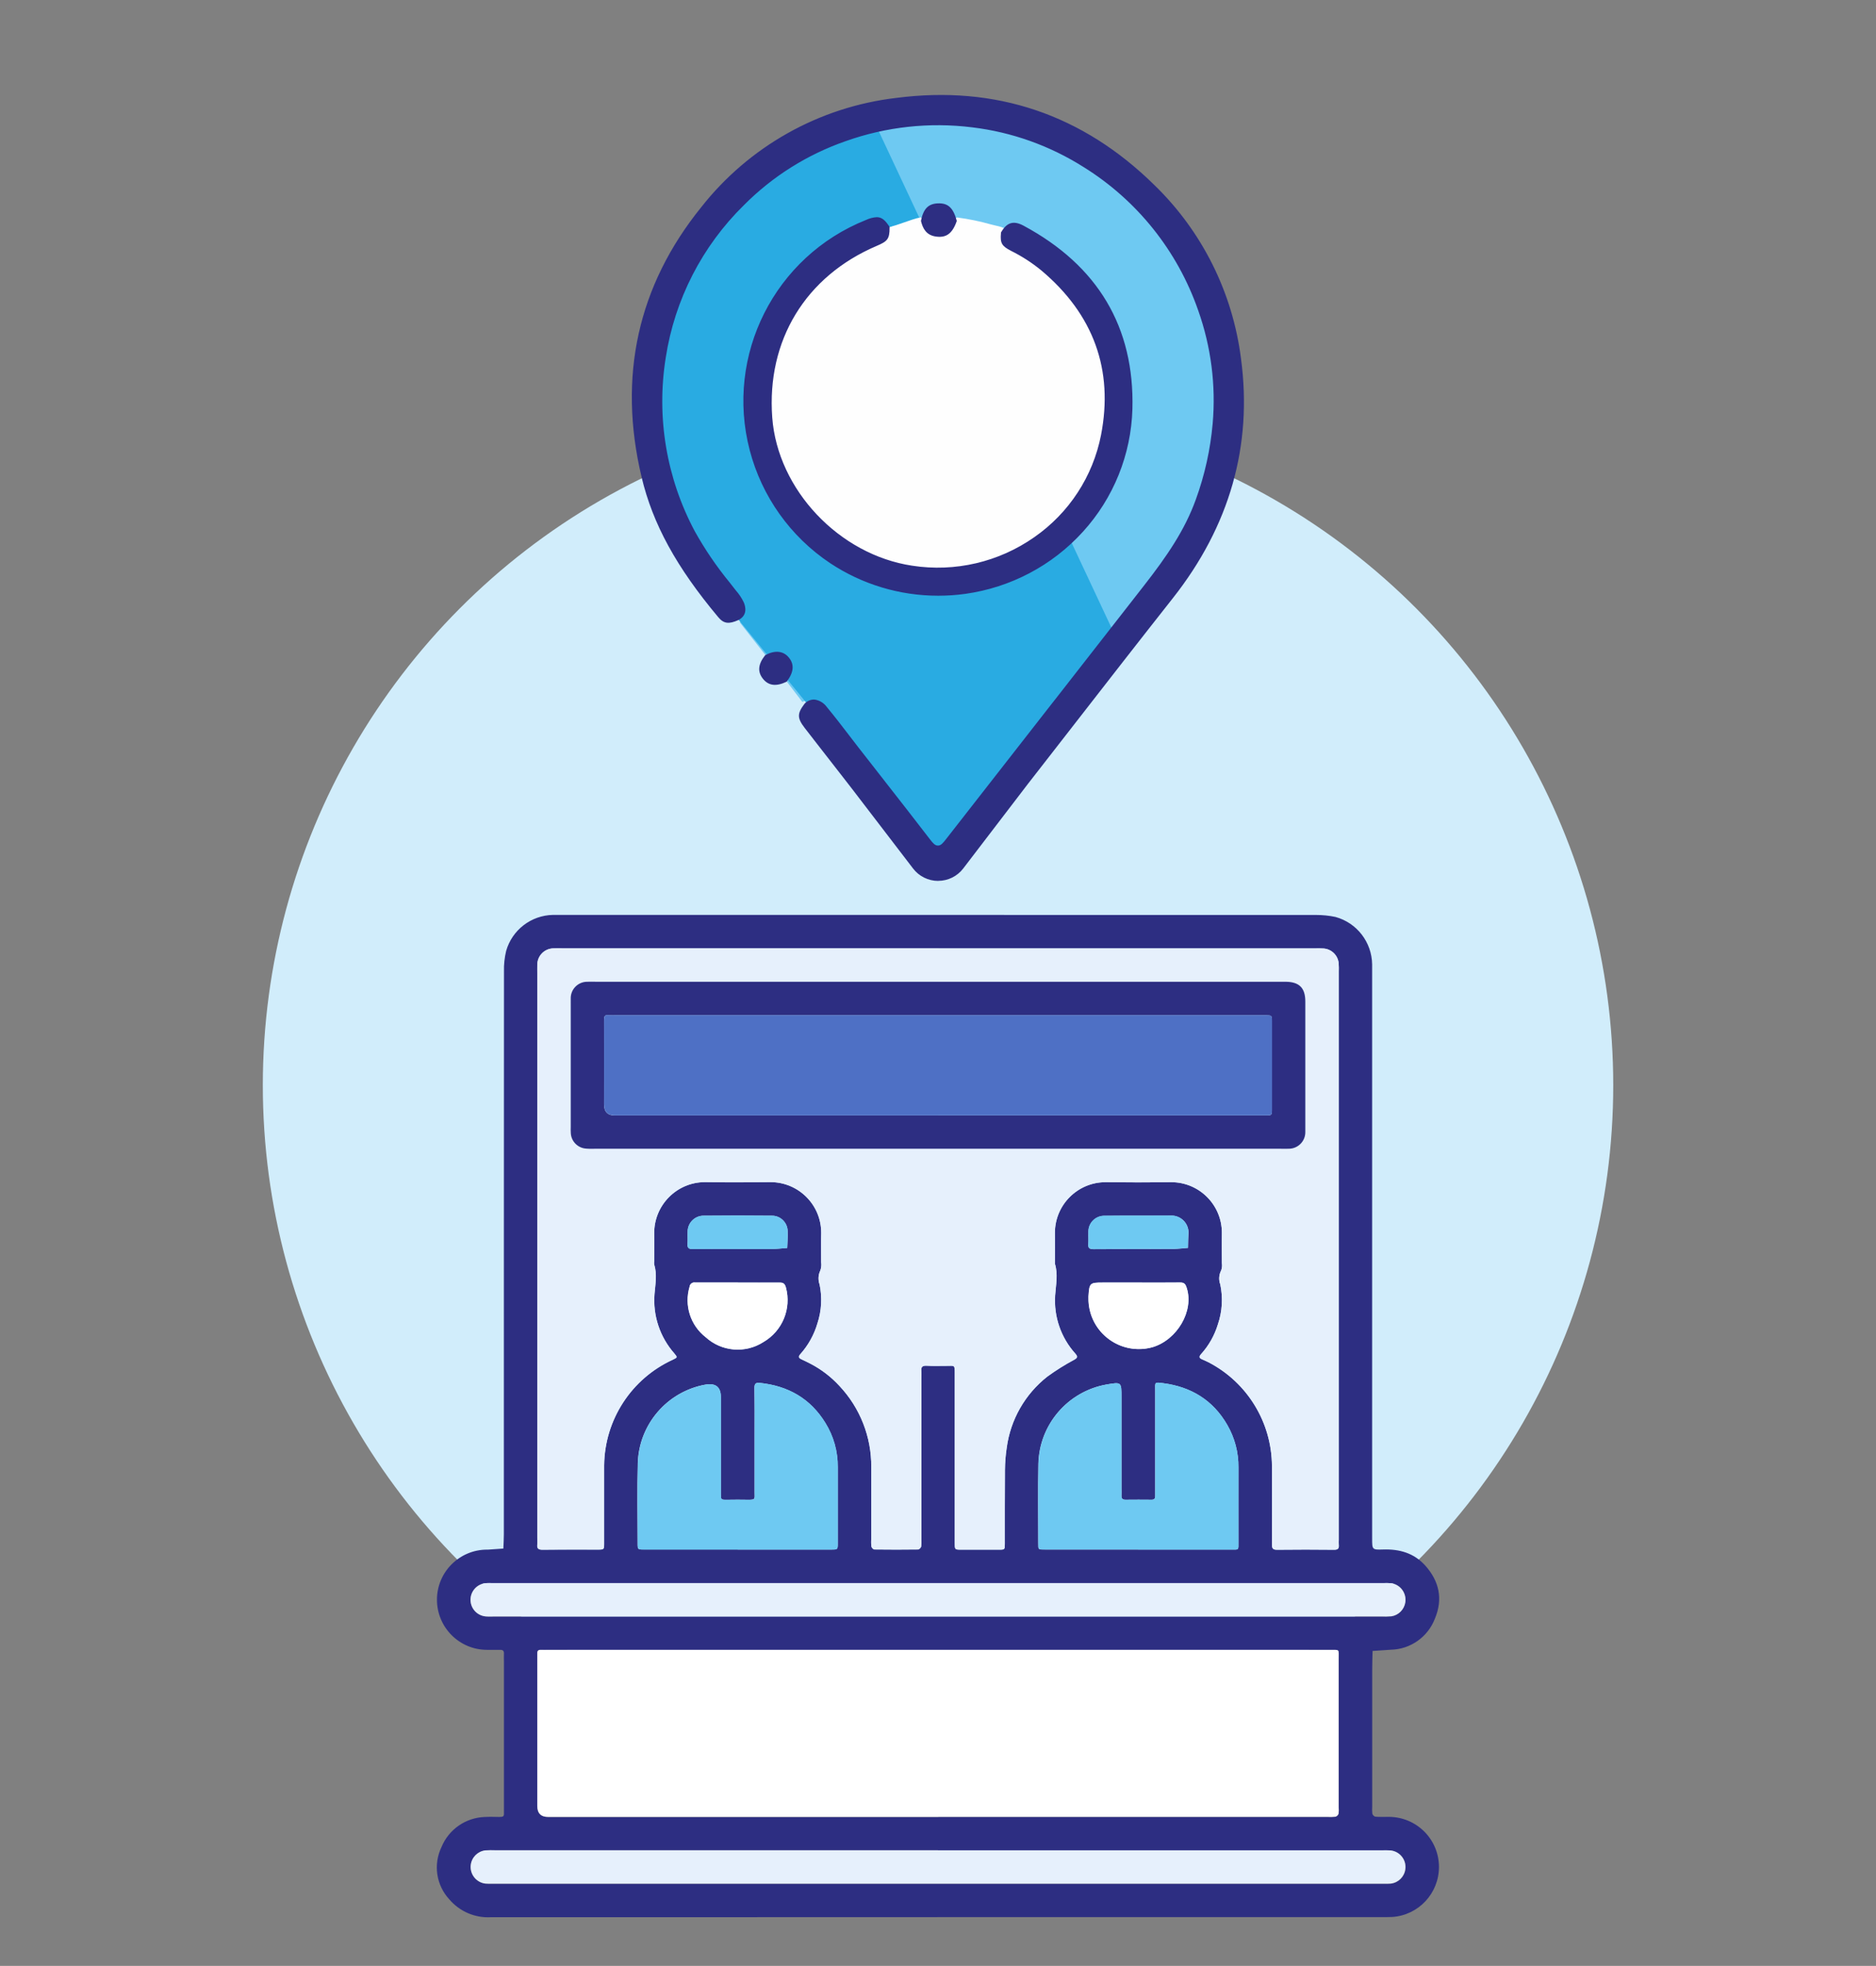<?xml version="1.0" encoding="UTF-8"?> <svg xmlns="http://www.w3.org/2000/svg" id="a" viewBox="0 0 303.15 317.56"><rect x="0" y="0" width="303.15" height="317.56" fill="#808080" stroke="none"/><g id="b"><g id="c"><g id="d"><circle id="e" cx="151.58" cy="175.31" r="109.11" style="fill:#d1edfb;"></circle></g><g id="f"><g id="g"><g id="h"><g id="i"><path id="j" d="M119.55,100.57c1.39-1.57,1.45-2.69.15-4.38-2.7-3.51-5.52-6.94-7.54-10.93-5.13-10.12-6.58-20.75-3.52-31.67,4.77-17.07,15.23-29.71,32.47-33.83,12.9-3.08,26.02-.72,36.83,7.06,8.01,5.77,14.79,14.73,17.59,24.19,4.12,13.89,1.9,29.14-6.8,40.81-11.51,15.43-24.6,29.12-36.4,44.34-.72.93-.99.59-1.53-.1-5.58-7.19-11.18-14.37-16.79-21.53-1.42-1.82-2.27-2.03-4.36-1.15l-2.51-3.28c-.15-.34.06-.61.19-.89.52-.88.44-2-.21-2.79-.65-.81-1.77-1.05-2.7-.59-.24.09-.5.24-.74-.02-1.37-1.75-2.74-3.5-4.12-5.25Z" style="fill:#6ec9f2;"></path></g><g id="k"><path id="l" d="M171.06,83.17c-4.19,4.59-9.91,7.5-16.09,8.2-7.32,1-14.72-1.14-20.38-5.89-5.26-4.19-8.67-10.27-9.51-16.93-1.13-7.35.92-14.83,5.63-20.58,2.75-3.58,6.43-6.33,10.64-7.95,1.73-.66,2.39-1.94,2.85-3.51l4.59-.83-8.05-17.18c-34.51,6.99-37.29,45.13-37.29,45.13-.27,13.44,7.41,26.09,7.41,26.09l40.74,49.9,28.39-37.39-8.94-19.07Z" style="fill:#29abe2;"></path></g><g id="m"><path id="n" d="M123.67,105.82c1.56-.82,2.89-.69,3.78.37.94,1.12.84,2.38-.32,3.92-1.71.83-2.97.67-3.88-.51-.87-1.14-.74-2.33.41-3.78Z" style="fill:#2d2e82;"></path></g></g><g id="o"><path id="p" d="M178.72,61.49c-1.17-9.19-6.04-16.13-14.07-20.73-1.63-.94-1.85-1.68-2.06-3.67-.34-.44-1.99-.69-2.47-.84-1.79-.51-3.61-.88-5.45-1.12-.41.12-.5.51-.69.82-1.15,1.93-3.41,1.95-4.56.03-.19-.31-.27-.7-.65-.86h-.02c-1.56.29-3.88,1.38-5.45,1.66-.47,1.6-.38,2.09-2.15,2.77-4.29,1.66-8.04,4.46-10.85,8.11-4.81,5.86-6.89,13.49-5.75,20.98.86,6.8,4.34,13,9.7,17.27,5.77,4.84,13.32,7.02,20.78,6,6.3-.71,12.13-3.69,16.4-8.37.4-.43.79-.86,1.17-1.32,4.92-5.71,7.15-13.27,6.1-20.74Z" style="fill:#fefefe;"></path></g><g id="q"><path id="r" d="M131.81,119.15c.35.44.69.88,1.03,1.32,1.19,1.53,2.38,3.05,3.63,4.66l1.53,1.97,9.9,12.92c.88,1.16,2.25,1.84,3.71,1.83h0c1.46,0,2.83-.67,3.71-1.83l10.13-13.25c.14-.19.24-.33.35-.47,2.36-3.02,4.71-6.04,7.06-9.07,5.33-6.86,10.85-13.94,16.32-20.88,9.12-11.54,12.79-24.45,10.93-38.35-1.32-10.55-6.2-20.34-13.83-27.76-11.52-11.34-25.45-16.05-41.4-13.98-12.33,1.45-23.57,7.76-31.23,17.52-10.14,12.56-13.35,27.08-9.53,43.16,1.78,7.51,5.58,14.44,12.31,22.47.66.79,1.21,1.02,2.72.34.35-.18,1.3-.71.64-2.28-.31-.65-.71-1.25-1.19-1.8-.13-.16-.26-.32-.39-.49l-.62-.8c-2.14-2.61-4.05-5.41-5.69-8.36-4.63-8.68-6.3-18.63-4.75-28.34,1.45-9.45,5.93-18.18,12.76-24.87,4.66-4.69,10.34-8.26,16.58-10.43,6.62-2.36,13.7-3.13,20.67-2.26,6.47.79,12.68,3,18.19,6.49,8.72,5.43,15.32,13.68,18.69,23.38,2.1,5.91,2.91,12.21,2.36,18.46-.37,4.22-1.3,8.38-2.75,12.37-1.81,5-4.69,9.23-8.46,14.05-4.96,6.35-9.91,12.69-14.87,19.04-5.68,7.28-11.37,14.57-17.06,21.84-.53.68-.98,1.27-1.73,1.27-.73,0-1.17-.58-1.68-1.25-2.38-3.1-4.83-6.23-7.2-9.26-1.45-1.86-2.9-3.71-4.35-5.57-.47-.61-.94-1.21-1.4-1.82-1.18-1.54-2.4-3.13-3.66-4.64-.4-.57-1.01-.96-1.7-1.06-.47,0-.92.2-1.24.54-1.07,1.4-1.05,1.92.06,3.35.47.61.95,1.21,1.42,1.81Z" style="fill:#2d2e82;"></path><path id="s" d="M151.61,142.3c-1.59,0-3.1-.74-4.06-2l-9.9-12.92-1.53-1.97c-1.25-1.6-2.44-3.13-3.63-4.66-.33-.43-.66-.85-.99-1.27l-.08-.11c-.46-.58-.92-1.17-1.37-1.76-1.24-1.6-1.25-2.33-.07-3.89l.04-.05c.4-.44.97-.68,1.57-.67.82.1,1.55.55,2.03,1.22,1.26,1.52,2.48,3.11,3.66,4.65l.03.04c.46.59.92,1.19,1.37,1.78,1.39,1.79,2.79,3.58,4.19,5.36l.16.21c2.38,3.04,4.82,6.16,7.2,9.26.52.68.85,1.07,1.33,1.07h0c.49,0,.81-.39,1.34-1.07,5.72-7.31,11.41-14.6,17.08-21.87l.6-.76c4.75-6.09,9.51-12.19,14.27-18.28,3.74-4.79,6.61-8.99,8.39-13.93,1.44-3.95,2.35-8.07,2.72-12.26.54-6.19-.26-12.42-2.34-18.28-3.34-9.61-9.87-17.78-18.51-23.15-5.45-3.45-11.6-5.65-18.01-6.42-6.9-.86-13.91-.1-20.47,2.24-6.18,2.15-11.8,5.68-16.42,10.33-6.76,6.63-11.19,15.27-12.63,24.63-1.54,9.62.11,19.47,4.7,28.06,1.63,2.92,3.52,5.7,5.64,8.28l.63.81c.13.16.25.32.38.48.5.57.93,1.21,1.26,1.9.31.74.61,2.09-.85,2.85-1.57.71-2.39.6-3.27-.45-6.78-8.09-10.6-15.08-12.4-22.66-3.85-16.22-.61-30.87,9.62-43.54,7.74-9.85,19.08-16.22,31.52-17.68,16.09-2.09,30.15,2.66,41.77,14.11,7.7,7.48,12.62,17.36,13.96,28.02,1.88,14.03-1.83,27.04-11.02,38.68-5.46,6.92-10.96,13.99-16.28,20.83l-.03.04c-2.35,3.02-4.71,6.05-7.06,9.07-.1.13-.2.26-.33.43l-10.16,13.28c-.96,1.27-2.47,2.01-4.06,2.01ZM132.16,118.88l.04.05c.33.42.66.85.99,1.27,1.19,1.53,2.38,3.05,3.63,4.66l1.53,1.97,9.9,12.92c.8,1.05,2.04,1.66,3.35,1.66,1.32,0,2.56-.61,3.36-1.66l10.13-13.25c.15-.2.25-.34.36-.47,2.36-3.02,4.71-6.04,7.06-9.07l.03-.05c5.32-6.84,10.83-13.92,16.29-20.84,9.04-11.45,12.68-24.24,10.84-38.01-1.31-10.46-6.14-20.15-13.7-27.5-11.42-11.24-25.22-15.91-41.03-13.86-12.21,1.44-23.35,7.68-30.94,17.36-10.05,12.45-13.23,26.84-9.45,42.77,1.77,7.44,5.53,14.31,12.22,22.29.49.58.8.85,2.2.22.28-.15.92-.48.41-1.7-.3-.61-.68-1.18-1.13-1.69-.13-.17-.26-.33-.39-.5l-.62-.8c-2.16-2.63-4.08-5.45-5.73-8.42-4.68-8.76-6.36-18.81-4.79-28.61,1.46-9.55,5.98-18.36,12.88-25.12,4.71-4.74,10.44-8.34,16.75-10.54,6.68-2.38,13.83-3.16,20.88-2.28,6.53.79,12.81,3.03,18.37,6.56,8.81,5.48,15.47,13.81,18.87,23.61,2.12,5.97,2.94,12.33,2.38,18.65-.38,4.26-1.31,8.46-2.77,12.48-1.83,5.05-4.73,9.32-8.52,14.18-4.76,6.09-9.52,12.18-14.27,18.28l-.6.76c-5.68,7.28-11.37,14.56-17.06,21.84-.57.72-1.13,1.44-2.07,1.44h-.01c-.95,0-1.5-.73-2.03-1.42-2.37-3.09-4.82-6.22-7.18-9.24l-.17-.22c-1.4-1.79-2.8-3.58-4.19-5.37-.46-.59-.92-1.19-1.38-1.79l-.03-.04c-1.18-1.54-2.4-3.13-3.64-4.63-.32-.47-.82-.79-1.38-.9-.34,0-.65.15-.88.4-.92,1.21-.9,1.51.08,2.78.45.59.91,1.17,1.37,1.75l.04.06Z" style="fill:#2d2e82;"></path></g></g><g id="t"><path id="u" d="M141.66,35.52c-.55.05-1.09.19-1.58.43-14.53,5.81-22.46,21.53-18.5,36.67,1.92,7.36,6.48,13.75,12.8,17.97,6.34,4.21,14,5.95,21.54,4.9,7.21-1,13.83-4.49,18.73-9.87,4.89-5.36,7.69-12.3,7.89-19.55.34-13.02-5.5-22.85-17.37-29.21-1.38-.74-2.18-.52-2.99.84-.13,1.45.07,1.75,1.4,2.43,1.78.88,3.45,1.97,4.99,3.23,8.57,7.22,11.87,16.31,9.79,27.01-1.33,6.8-5.26,12.82-10.96,16.78-5.83,4.09-13.02,5.77-20.06,4.69-12-1.8-22.1-12.49-22.98-24.33-.95-12.66,5.46-23.19,17.15-28.18,1.61-.69,1.82-.91,1.81-2.52-.6-.89-1.01-1.27-1.64-1.27Z" style="fill:#2d2e82;"></path><path id="v" d="M151.6,96.23c-6.22,0-12.29-1.83-17.47-5.27-6.41-4.28-11.03-10.77-12.98-18.23-4.01-15.36,4.03-31.3,18.77-37.19.55-.26,1.14-.42,1.75-.46.86,0,1.39.54,2.01,1.47l.07.11v.13c.01,1.85-.39,2.21-2.08,2.93-11.5,4.9-17.81,15.27-16.88,27.73.87,11.65,10.8,22.16,22.61,23.93,6.93,1.07,14-.58,19.74-4.61,5.6-3.89,9.47-9.8,10.78-16.5,2.04-10.53-1.2-19.48-9.64-26.58-1.51-1.24-3.15-2.3-4.9-3.17-1.5-.77-1.78-1.25-1.63-2.87v-.1s.06-.09.06-.09c.92-1.55,1.99-1.86,3.58-1.01,12.02,6.45,17.95,16.41,17.6,29.62-.21,7.36-3.05,14.4-8.01,19.84-4.96,5.46-11.69,9-19,10.02-1.45.2-2.91.3-4.38.3ZM141.66,35.97c-.49.05-.97.18-1.42.4-14.32,5.73-22.14,21.22-18.24,36.14,1.9,7.25,6.38,13.55,12.62,17.71,6.25,4.15,13.8,5.87,21.23,4.83,7.1-.98,13.63-4.43,18.46-9.73,4.82-5.28,7.58-12.12,7.78-19.26.33-12.84-5.43-22.53-17.13-28.81-1.15-.61-1.69-.49-2.34.59-.09,1.16,0,1.3,1.16,1.9,1.81.9,3.51,2,5.07,3.28,8.71,7.33,12.05,16.56,9.94,27.44-1.35,6.92-5.35,13.04-11.14,17.06-5.93,4.16-13.23,5.86-20.38,4.76-12.2-1.83-22.46-12.7-23.36-24.74-.96-12.86,5.55-23.56,17.42-28.62,1.44-.61,1.54-.71,1.54-1.97-.55-.8-.84-.96-1.19-.96h0Z" style="fill:#2d2e82;"></path></g><g id="w"><path id="x" d="M154.61,35.69c-.72,2.08-1.74,2.8-3.5,2.5-1.42-.25-1.99-1.25-2.29-2.51.39-1.95,1.18-2.77,2.75-2.83,1.64-.06,2.48.73,3.04,2.84Z" style="fill:#2d2e82;"></path></g></g><g id="y"><path id="z" d="M151.48,309.69c-24.06,0-48.11,0-72.17.01-2.56.14-5.04-.93-6.7-2.88-2.13-2.3-2.62-5.66-1.26-8.47,1.17-2.83,3.88-4.71,6.93-4.84.67-.04,1.35-.04,2.02-.01,1.26.03,1.14-.05,1.13-1.06,0-1.12,0-2.25,0-3.37v-20.74c0-.39-.02-.79,0-1.18.04-.55-.24-.66-.71-.64-.67.02-1.35,0-2.02,0-4.47,0-8.09-3.63-8.09-8.1,0-4.47,3.63-8.09,8.1-8.09h.17l2.46-.17c.03-.78.08-1.55.08-2.33,0-30.3,0-60.59.02-90.89-.03-1.12.09-2.23.35-3.32.97-3.4,4.05-5.76,7.59-5.82.39,0,.79,0,1.18,0,40.7,0,81.39,0,122.08.01,1.06,0,2.12.1,3.16.32,3.47.95,5.88,4.08,5.93,7.67,0,.56,0,1.12,0,1.69v91.05c0,1.78,0,1.83,1.75,1.77,2.66-.09,5.01.57,6.83,2.59,2.26,2.52,2.89,5.4,1.57,8.56-1.13,2.97-3.95,4.97-7.12,5.04-.99.07-1.97.13-2.96.2-.02,1-.06,2.01-.06,3.01,0,7.36,0,14.73,0,22.09-.03.39-.02.79.02,1.18.07.23.24.41.47.49.73.06,1.46.03,2.19.03,4.47,0,8.1,3.61,8.11,8.08,0,4.26-3.28,7.79-7.53,8.09-.62.03-1.24.02-1.85.02h-71.67ZM151.69,153.2h-60.7c-.51,0-1.01-.02-1.52,0-1.46,0-2.64,1.2-2.64,2.66,0,.01,0,.03,0,.04-.02.45,0,.9,0,1.35v91.22c.02.34.01.67,0,1.01-.08.66.16.87.84.86,2.98-.04,5.96,0,8.94-.02,1,0,1.02-.02,1.02-.99,0-4.22,0-8.43,0-12.64.09-7.36,4.42-14,11.11-17.05.76-.36.75-.38.24-1-2.33-2.64-3.49-6.11-3.21-9.61.14-1.61.44-3.18-.05-4.77-.03-.17-.03-.34,0-.5,0-1.52.03-3.04,0-4.55-.02-4.53,3.64-8.23,8.17-8.25,3.54.05,7.08.04,10.62,0,4.52,0,8.19,3.65,8.2,8.17,0,.02,0,.03,0,.05-.04,1.57,0,3.15-.01,4.72.06.44.02.9-.13,1.32-.35.72-.39,1.54-.12,2.29.44,2.09.31,4.26-.36,6.29-.54,1.83-1.48,3.52-2.75,4.94-.39.44-.26.64.17.84.5.24,1.01.47,1.51.74,1.74.91,3.31,2.12,4.64,3.57,3.34,3.55,5.18,8.25,5.14,13.12,0,3.88,0,7.76,0,11.63-.03.39-.02.79.02,1.18.04.19.31.48.47.48,2.36.03,4.72.03,7.08,0,.17,0,.45-.28.49-.47.05-.39.06-.78.03-1.18v-26.14c.02-.34.01-.67,0-1.01-.07-.63.12-.91.82-.88,1.12.06,2.25.02,3.37.02s1.22-.19,1.21,1.15c-.01,2.59,0,5.17,0,7.76v19.73c0,1.03.02,1.04.96,1.05,2.08.01,4.16.01,6.24,0,.87,0,.88-.02.89-.95,0-3.99-.02-7.98.02-11.97.01-1.17.11-2.35.28-3.51.6-4.55,2.95-8.68,6.56-11.52,1.4-1.02,2.87-1.93,4.39-2.75.53-.31.55-.49.14-.97-2.32-2.57-3.49-5.97-3.26-9.42.12-1.71.49-3.4-.04-5.1,0-.06,0-.11,0-.17,0-1.63.02-3.26,0-4.89.05-4.47,3.66-8.08,8.13-8.11,3.54.04,7.08.04,10.62,0,4.52-.03,8.21,3.62,8.23,8.14,0,.01,0,.03,0,.04-.04,1.63,0,3.26,0,4.89.06.39.02.79-.11,1.16-.37.71-.43,1.54-.15,2.29.46,2.15.32,4.37-.39,6.45-.54,1.77-1.46,3.41-2.7,4.78-.36.41-.36.63.12.85.36.16.72.31,1.07.49,6.26,3.24,10.21,9.69,10.25,16.75,0,4.22.01,8.43,0,12.64,0,.6.08.9.81.89,3.09-.04,6.18-.03,9.27,0,.63,0,.77-.27.72-.8-.03-.28,0-.56,0-.84v-91.73c.02-.45,0-.9-.02-1.35-.11-1.28-1.13-2.29-2.4-2.4-.51-.03-1.01-.04-1.52-.02h-60.69ZM151.62,293.5h62.87c.45.03.9.02,1.34-.03.23-.08.4-.26.48-.49.05-.33.06-.67.02-1.01,0-7.98,0-15.96,0-23.93,0-1.73.22-1.51-1.5-1.52h-126.24c-.39,0-.79.02-1.18,0-.44-.02-.6.18-.58.6.02.39,0,.79,0,1.18v23.43q0,1.78,1.76,1.78h63.04ZM151.51,261.12h71.65c.56.03,1.12.02,1.68-.03,1.47-.24,2.48-1.63,2.24-3.1-.19-1.16-1.1-2.07-2.26-2.24-.45-.04-.9-.04-1.35-.02H79.66c-.39,0-.79-.02-1.18.01-1.48.14-2.57,1.45-2.43,2.93.12,1.3,1.16,2.33,2.46,2.44.5.04,1.01.01,1.52.01h71.48ZM151.57,298.9h-71.48c-.56-.02-1.12-.01-1.68.02-1.48.19-2.52,1.55-2.32,3.03.16,1.22,1.13,2.18,2.35,2.33.39.03.79.03,1.18.02h143.98c.39.02.79,0,1.18-.02,1.48-.19,2.52-1.54,2.33-3.02-.16-1.22-1.13-2.18-2.35-2.33-.51-.03-1.01-.04-1.52-.02-23.88,0-47.77,0-71.65,0h0ZM119.22,250.31h15.16c.97,0,.99-.02.99-1.01,0-4.1,0-8.2,0-12.3.02-2.52-.67-5-2-7.15-2.43-3.95-6.03-5.98-10.58-6.46-.63-.07-.89.09-.88.8.04,2.47.02,4.94.02,7.41v9.43c0,1.13.21,1.25-1.14,1.23-1.07-.02-2.13-.02-3.2,0-1.16.02-1.11,0-1.11-1.09,0-5.17,0-10.33,0-15.5q0-2.45-2.53-2c-6.16,1.13-10.7,6.41-10.89,12.67-.12,4.32-.03,8.65-.03,12.97,0,.97.02.99,1.01.99,5.06,0,10.11,0,15.17,0h0ZM183.92,250.31h14.82c1.52,0,1.38.2,1.38-1.3,0-3.99-.01-7.97,0-11.96.03-2.41-.6-4.78-1.8-6.87-2.31-4.02-5.88-6.17-10.4-6.75-1.42-.18-1.25-.15-1.25,1.21v15.83c0,.39-.01.79,0,1.18.02.41-.14.61-.58.61-1.4-.01-2.81-.02-4.21,0-.52,0-.69-.22-.66-.7.02-.39,0-.79,0-1.18v-14.66c0-2.51,0-2.49-2.48-2.06-6.22,1.13-10.8,6.47-10.95,12.8-.08,4.26-.02,8.53-.02,12.8,0,1.09-.05,1.05,1.14,1.05,5,0,10-.01,15,0h0ZM119.25,207.18c-2.3,0-4.6,0-6.9,0-.42-.08-.82.2-.9.62,0,.03,0,.05-.01.08-.89,2.99.14,6.21,2.6,8.13,2.57,2.35,6.41,2.67,9.34.78,3.06-1.78,4.55-5.39,3.63-8.81-.19-.64-.43-.79-1.01-.79-2.24.02-4.49,0-6.73,0ZM183.94,207.18h-5.72c-2.1,0-2.18.07-2.32,2.23,0,.06,0,.11,0,.17-.11,4.5,3.45,8.24,7.95,8.34.8.02,1.6-.08,2.37-.29,4.02-1.18,6.75-5.87,5.56-9.57-.21-.67-.41-.9-1.09-.89-2.24.03-4.49.01-6.73.01h0ZM119.19,201.76c1.85,0,3.71.02,5.56,0,.82-.01,1.64-.11,2.46-.17.03-.89.11-1.78.07-2.67,0-1.4-1.13-2.54-2.53-2.54-.02,0-.03,0-.05,0-3.65-.04-7.3-.04-10.95,0-1.42-.03-2.6,1.1-2.63,2.52,0,.05,0,.1,0,.15-.03.62.03,1.24-.02,1.85-.05.65.16.88.84.87,2.41-.04,4.83-.02,7.25-.02h0ZM183.96,201.76c1.85,0,3.71.02,5.56,0,.82-.01,1.64-.12,2.46-.18.02-.83.02-1.67.08-2.5-.02-1.46-1.17-2.64-2.62-2.71-3.65.03-7.3-.02-10.95.03-1.42-.02-2.59,1.11-2.61,2.53,0,.05,0,.11,0,.16-.03.62.04,1.24-.02,1.85-.06.69.21.85.86.85,2.41-.03,4.83-.01,7.25-.01h0Z" style="fill:#2d2e82;"></path><path id="aa" d="M151.7,153.2h60.7c.51-.02,1.01-.01,1.52.02,1.28.11,2.29,1.12,2.4,2.4.03.45.04.9.02,1.35v91.73c0,.28-.02.56,0,.84.05.54-.09.81-.72.8-3.09-.03-6.18-.04-9.27,0-.73,0-.81-.29-.81-.89.02-4.22.01-8.43,0-12.64-.04-7.05-3.99-13.5-10.25-16.75-.35-.18-.71-.33-1.07-.49-.48-.22-.48-.44-.12-.85,1.24-1.38,2.16-3.01,2.7-4.78.71-2.08.84-4.3.39-6.45-.28-.75-.23-1.58.15-2.29.13-.37.17-.77.11-1.16,0-1.63-.03-3.26,0-4.89,0-4.52-3.66-8.19-8.19-8.19-.02,0-.04,0-.05,0-3.54.05-7.08.04-10.62,0-4.47.04-8.09,3.64-8.13,8.11.02,1.63,0,3.26,0,4.89,0,.06,0,.11,0,.17.53,1.7.16,3.39.04,5.1-.24,3.45.94,6.85,3.26,9.42.4.47.39.65-.14.97-1.53.81-2.99,1.73-4.39,2.75-3.61,2.84-5.96,6.97-6.56,11.52-.18,1.16-.27,2.33-.28,3.51-.03,3.99,0,7.98-.02,11.97,0,.93-.02.95-.89.95-2.08.01-4.16.01-6.24,0-.95,0-.96-.02-.96-1.05,0-6.58,0-13.15,0-19.73,0-2.58,0-5.17,0-7.76,0-1.34-.05-1.15-1.21-1.15s-2.25.04-3.37-.02c-.71-.04-.89.25-.82.88.02.34.02.67,0,1.01v26.14c.03.39.02.79-.03,1.18-.04.19-.32.47-.49.47-2.36.03-4.72.03-7.08,0-.17,0-.44-.29-.47-.48-.05-.39-.06-.78-.02-1.18,0-3.88,0-7.76,0-11.63.04-4.87-1.8-9.57-5.14-13.12-1.33-1.45-2.9-2.66-4.64-3.57-.49-.26-1-.5-1.51-.74-.43-.21-.56-.4-.17-.84,1.27-1.42,2.21-3.11,2.75-4.94.67-2.03.8-4.2.36-6.29-.27-.75-.23-1.58.12-2.29.15-.42.19-.88.13-1.32.01-1.57-.03-3.15.01-4.72.02-4.52-3.63-8.2-8.15-8.22-.02,0-.03,0-.05,0-3.54.04-7.08.05-10.62,0-4.53.02-8.19,3.72-8.17,8.25.04,1.52,0,3.03,0,4.55-.02.17-.02.34,0,.5.49,1.59.18,3.16.05,4.77-.28,3.51.88,6.98,3.21,9.61.51.61.51.64-.24,1-6.69,3.05-11.02,9.69-11.11,17.05-.01,4.22,0,8.43,0,12.64,0,.97-.02.99-1.02.99-2.98,0-5.96-.02-8.94.02-.68,0-.92-.2-.84-.86.02-.34.03-.67,0-1.01v-91.22c0-.45-.02-.9,0-1.35-.03-1.46,1.13-2.67,2.6-2.7.01,0,.03,0,.04,0,.5-.03,1.01,0,1.52,0h60.7ZM151.66,158.59h-55.28c-.51,0-1.01-.02-1.52,0-1.46,0-2.64,1.2-2.63,2.67,0,.01,0,.02,0,.03-.02.28,0,.56,0,.84v19.89c0,.34-.02.68.01,1.01.06,1.34,1.13,2.43,2.47,2.51.56.05,1.12.02,1.68.02h110.39c.51,0,1.01.02,1.52,0,1.47-.02,2.65-1.22,2.64-2.69,0,0,0,0,0,0,.01-.17,0-.34,0-.51,0-6.85,0-13.71,0-20.56,0-2.21-.97-3.17-3.15-3.2-.39,0-.79,0-1.18,0h-54.94Z" style="fill:#e6f0fc;"></path><path id="ab" d="M151.62,293.5h-63.04q-1.76,0-1.76-1.78v-23.43c0-.39.01-.79,0-1.18-.02-.42.15-.62.58-.6.39.02.79,0,1.18,0h126.24c1.72.02,1.5-.21,1.5,1.52,0,7.98,0,15.96,0,23.93.03.33.02.67-.02,1.01-.07.23-.25.41-.48.49-.45.05-.9.05-1.34.03h-62.87Z" style="fill:#fff;"></path><path id="ac" d="M151.51,261.12h-71.49c-.51,0-1.01.03-1.52-.01-1.48-.12-2.58-1.42-2.46-2.91.11-1.3,1.14-2.34,2.44-2.46.39-.04.79-.01,1.18-.01h143.81c.45-.02.9-.01,1.35.02,1.48.22,2.49,1.6,2.27,3.08-.18,1.16-1.08,2.08-2.24,2.26-.56.04-1.12.05-1.68.03h-71.66Z" style="fill:#e6f0fc;"></path><path id="ad" d="M151.57,298.89h71.65c.51-.02,1.01-.01,1.52.02,1.48.18,2.53,1.52,2.35,3-.15,1.23-1.11,2.19-2.33,2.35-.39.03-.79.03-1.18.02H79.6c-.39.02-.79,0-1.18-.02-1.48-.18-2.53-1.53-2.35-3.01.15-1.22,1.11-2.19,2.33-2.35.56-.04,1.12-.04,1.68-.02,23.83,0,47.66,0,71.49,0Z" style="fill:#e6f0fc;"></path><path id="ae" d="M119.22,250.31h-15.16c-.99,0-1.01-.02-1.01-.99,0-4.32-.09-8.65.03-12.97.19-6.26,4.72-11.54,10.89-12.67q2.53-.45,2.53,2c0,5.17,0,10.33,0,15.5,0,1.09-.05,1.11,1.11,1.09,1.07-.02,2.13-.02,3.2,0,1.35.02,1.14-.11,1.14-1.23v-9.44c0-2.47.03-4.94-.02-7.41-.01-.71.24-.87.88-.8,4.55.48,8.16,2.51,10.58,6.46,1.33,2.14,2.03,4.62,2,7.15,0,4.1,0,8.2,0,12.3,0,.99-.02,1.01-.99,1.01-5.06,0-10.11,0-15.17,0Z" style="fill:#6ec9f2;"></path><path id="af" d="M183.92,250.3h-14.99c-1.18,0-1.14.04-1.14-1.05,0-4.27-.06-8.54.02-12.8.15-6.32,4.72-11.66,10.94-12.79,2.48-.43,2.48-.45,2.48,2.06v14.66c0,.39.02.79,0,1.18-.03.48.13.71.66.7,1.4-.02,2.81-.01,4.21,0,.43,0,.59-.19.58-.61-.01-.39,0-.79,0-1.18v-15.83c0-1.37-.18-1.4,1.25-1.21,4.53.58,8.09,2.73,10.4,6.75,1.21,2.09,1.83,4.46,1.8,6.87-.02,3.99,0,7.97,0,11.96,0,1.49.14,1.3-1.38,1.3-4.94,0-9.89,0-14.83,0Z" style="fill:#6ec9f2;"></path><path id="ag" d="M119.25,207.18c2.24,0,4.49,0,6.73,0,.58,0,.82.14,1.01.79.92,3.42-.57,7.03-3.63,8.81-2.93,1.89-6.76,1.57-9.34-.78-2.46-1.91-3.49-5.14-2.6-8.13.04-.43.41-.74.84-.71.03,0,.05,0,.08.01,2.3.01,4.6,0,6.9,0Z" style="fill:#fff;"></path><path id="ah" d="M183.94,207.18c2.25,0,4.49.02,6.73-.01.68,0,.88.23,1.09.89,1.19,3.69-1.54,8.39-5.56,9.57-4.34,1.2-8.83-1.35-10.03-5.68-.21-.77-.31-1.57-.29-2.37,0-.06,0-.11,0-.17.14-2.16.21-2.23,2.32-2.23h5.73Z" style="fill:#fff;"></path><path id="ai" d="M119.19,201.76c-2.42,0-4.83-.02-7.25.01-.68.01-.89-.21-.84-.87.05-.61,0-1.24.02-1.85-.05-1.42,1.06-2.62,2.48-2.67.05,0,.1,0,.15,0,3.65-.04,7.3-.04,10.95,0,1.4-.03,2.56,1.09,2.58,2.49,0,.02,0,.03,0,.05.04.89-.04,1.78-.07,2.67-.82.06-1.64.15-2.46.17-1.85.03-3.71,0-5.56,0Z" style="fill:#6ec9f2;"></path><path id="aj" d="M183.96,201.76c-2.42,0-4.83-.02-7.25.01-.65,0-.92-.16-.86-.85.06-.61,0-1.24.02-1.85-.07-1.42,1.02-2.62,2.44-2.69.05,0,.11,0,.16,0,3.65-.04,7.3,0,10.95-.03,1.45.07,2.6,1.26,2.62,2.71-.06.83-.05,1.67-.08,2.5-.82.06-1.63.17-2.46.18-1.85.03-3.71,0-5.56,0Z" style="fill:#6ec9f2;"></path><path id="ak" d="M151.66,158.59h54.94c.39,0,.79,0,1.18,0,2.18.03,3.15.99,3.15,3.2.01,6.85.01,13.71,0,20.56,0,.17,0,.34,0,.51.02,1.47-1.16,2.68-2.63,2.7,0,0,0,0,0,0-.5.03-1.01,0-1.52,0h-110.39c-.56,0-1.13.03-1.68-.02-1.34-.09-2.41-1.17-2.47-2.51-.03-.33-.01-.67-.01-1.01v-19.89c0-.28,0-.56,0-.84-.03-1.46,1.14-2.67,2.6-2.7.01,0,.02,0,.03,0,.5-.03,1.01,0,1.52,0h55.28ZM151.61,180.18h52.92c.99,0,1.01-.02,1.01-.99,0-4.72,0-9.44,0-14.16,0-1.01-.02-1.01-.98-1.03-.34,0-.67,0-1.01,0h-103.99c-.34,0-.67.02-1.01,0-.74-.04-.95-.09-.94.92.02,4.49,0,8.99,0,13.48q0,1.79,1.74,1.79h52.25Z" style="fill:#2d2e82;"></path><path id="al" d="M151.61,180.18h-52.25q-1.74,0-1.74-1.79c0-4.49.01-8.99,0-13.48,0-1.01.2-.96.94-.92.34.02.67,0,1.01,0h103.99c.34,0,.67,0,1.01,0,.96.02.98.02.98,1.03,0,4.72,0,9.44,0,14.16,0,.98-.02.99-1.01.99-5.62,0-11.24,0-16.85,0h-36.07Z" style="fill:#4e70c5;"></path></g></g></g></svg> 